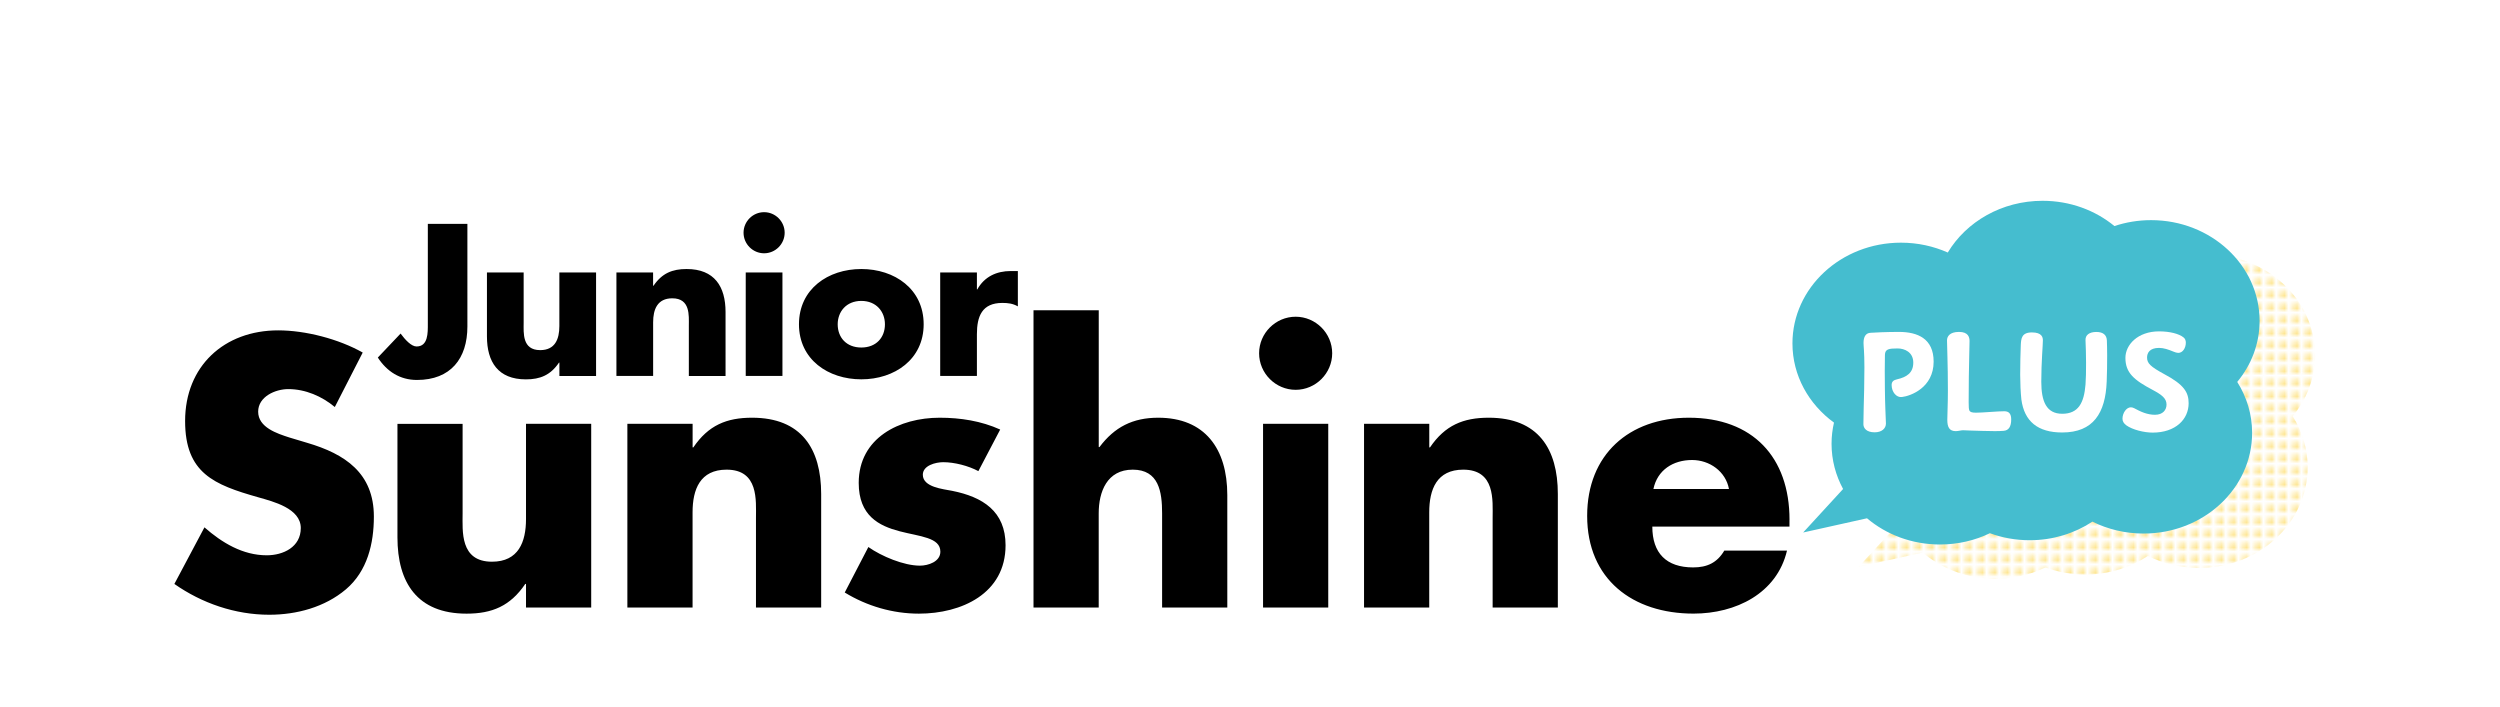 <?xml version="1.0" encoding="utf-8"?>
<!-- Generator: Adobe Illustrator 29.8.1, SVG Export Plug-In . SVG Version: 9.03 Build 0)  -->
<svg version="1.1" id="レイヤー_1" xmlns="http://www.w3.org/2000/svg" xmlns:xlink="http://www.w3.org/1999/xlink" x="0px"
	 y="0px" viewBox="0 0 595.86 168.55" style="enable-background:new 0 0 595.86 168.55;" xml:space="preserve">
<style type="text/css">
	.st0{fill:none;}
	.st1{fill:#FDD23E;}
	.st2{fill:url(#新規パターン_2);}
	.st3{fill:#45BDCF;}
	.st4{fill:#FFFFFF;}
</style>
<pattern  width="2.27" height="2.27" patternUnits="userSpaceOnUse" id="新規パターン_2" viewBox="0 -2.27 2.27 2.27" style="overflow:visible;">
	<g>
		<rect y="-2.27" class="st0" width="2.27" height="2.27"/>
		<circle class="st1" cx="1.13" cy="-1.13" r="0.71"/>
	</g>
</pattern>
<path class="st2" d="M551.79,84.65c0-13.26-11.58-24.01-25.86-24.01c-3.07,0-6.01,0.52-8.74,1.44c-4.56-3.75-10.55-6.05-17.12-6.05
	c-9.73,0-18.19,4.99-22.6,12.35c-3.38-1.5-7.15-2.37-11.15-2.37c-14.28,0-25.86,10.75-25.86,24.01c0,7.66,3.88,14.47,9.91,18.87
	c-0.38,1.63-0.59,3.32-0.59,5.06c0,3.87,1.01,7.52,2.77,10.76L443,135.09l15.26-3.39c4.59,3.87,10.67,6.25,17.37,6.25
	c4.29,0,8.33-0.99,11.89-2.7c2.94,1.08,6.13,1.69,9.48,1.69c5.57,0,10.72-1.65,14.94-4.43c3.64,1.82,7.8,2.85,12.22,2.85
	c14.28,0,25.86-10.75,25.86-24.01c0-4.43-1.32-8.57-3.57-12.13C549.78,95.17,551.79,90.13,551.79,84.65z"/>
<g>
	<path d="M86.45,84.03c-5.72-3.24-13.66-5.29-20.14-5.29c-12.89,0-22.19,8.54-22.19,21.6c0,12.46,6.91,15.19,17.41,18.18
		c3.59,1.02,10.16,2.65,10.16,7.34c0,4.52-4.18,6.49-8.11,6.49c-5.72,0-10.67-2.99-14.85-6.66l-7.17,13.49
		c6.57,4.61,14.51,7.34,22.62,7.34c6.49,0,13.23-1.79,18.27-6.06c5.12-4.35,6.66-10.93,6.66-17.33c0-10.41-6.91-14.94-15.88-17.58
		l-4.27-1.28c-2.9-0.94-7.43-2.39-7.43-6.15c0-3.59,4.1-5.38,7.17-5.38c4.1,0,8.02,1.71,11.1,4.27L86.45,84.03L86.45,84.03z
		 M165.07,101.01h-15.54v43.79h15.54V122.1c0-5.46,1.79-10.16,8.11-10.16c7.68,0,7,7.34,7,11.52v21.34h15.54v-27.06
		c0-10.76-4.69-18.18-16.47-18.18c-6.06,0-10.41,1.79-14,7.08h-0.17V101.01L165.07,101.01z M238.39,102.38
		c-4.52-2.05-9.48-2.82-14.43-2.82c-9.56,0-19.29,4.78-19.29,15.54c0,7.85,4.87,10.24,9.73,11.52c4.86,1.28,9.73,1.45,9.73,4.87
		c0,2.39-2.9,3.33-4.87,3.33c-3.84,0-9.13-2.22-12.29-4.44l-5.63,10.84c5.29,3.24,11.44,5.04,17.67,5.04
		c10.16,0,20.66-4.78,20.66-16.3c0-8.11-5.46-11.52-12.72-12.97c-2.13-0.43-7-0.85-7-3.84c0-2.22,3.07-2.99,4.87-2.99
		c2.65,0,5.98,0.85,8.37,2.13L238.39,102.38L238.39,102.38z M246.33,73.95v70.85h15.54v-22.45c0-5.12,1.96-10.41,8.11-10.41
		c6.23,0,7,5.29,7,10.41v22.45h15.54V118c0-11.1-5.38-18.44-16.47-18.44c-6.06,0-10.41,2.22-14,7h-0.17V73.95H246.33L246.33,73.95z
		 M316.58,101.01h-15.54v43.79h15.54V101.01L316.58,101.01z M308.81,75.49c-4.78,0-8.71,3.93-8.71,8.71c0,4.78,3.93,8.71,8.71,8.71
		s8.71-3.93,8.71-8.71C317.52,79.42,313.59,75.49,308.81,75.49L308.81,75.49z M340.65,101.01h-15.54v43.79h15.54V122.1
		c0-5.46,1.79-10.16,8.11-10.16c7.68,0,7,7.34,7,11.52v21.34h15.54v-27.06c0-10.76-4.69-18.18-16.47-18.18
		c-6.06,0-10.41,1.79-14,7.08h-0.17V101.01L340.65,101.01z M394.08,116.55c0.94-4.52,4.69-6.91,9.22-6.91
		c4.18,0,8.02,2.73,8.79,6.91H394.08L394.08,116.55z M426.52,123.89c0-14.94-8.79-24.33-23.99-24.33
		c-14.25,0-24.24,8.79-24.24,23.39c0,15.11,10.84,23.3,25.35,23.3c5.04,0,9.99-1.2,14-3.67c4.01-2.48,7.08-6.23,8.28-11.35h-14.94
		c-1.71,2.9-4.1,4.01-7.43,4.01c-6.4,0-9.73-3.41-9.73-9.73h32.69V123.89L426.52,123.89z"/>
	<path d="M125.37,144.8h15.54v-43.79h-15.54v22.71c0,5.46-1.79,10.16-8.11,10.16c-7.68,0-7-7.34-7-11.52v-21.34H94.73v27.06
		c0,10.75,4.69,18.18,16.47,18.18c6.06,0,10.41-1.79,14-7.09h0.17V144.8L125.37,144.8z"/>
	<path d="M101.97,53.35v23.89c0,2.02,0.1,5.34-2.69,5.34c-1.25,0-2.74-1.63-3.8-3.08l-5.43,5.72c2.16,3.32,5.29,5.34,9.33,5.34
		c8.03,0,12.02-5.1,12.02-12.74V53.35H101.97L101.97,53.35z M155.67,64.94h-8.75v24.66h8.75V76.82c0-3.08,1.01-5.72,4.57-5.72
		c4.33,0,3.94,4.13,3.94,6.49v12.02h8.75V74.36c0-6.06-2.64-10.24-9.28-10.24c-3.41,0-5.87,1.01-7.89,3.99h-0.1V64.94L155.67,64.94z
		 M186.49,64.94h-8.75v24.66h8.75V64.94L186.49,64.94z M182.12,50.57c-2.69,0-4.9,2.21-4.9,4.9c0,2.69,2.21,4.9,4.9,4.9
		c2.69,0,4.9-2.21,4.9-4.9C187.02,52.78,184.81,50.57,182.12,50.57L182.12,50.57z M205.29,64.12c-7.93,0-14.86,4.76-14.86,13.17
		s6.97,13.12,14.86,13.12c7.93,0,14.86-4.76,14.86-13.12C220.15,68.88,213.22,64.12,205.29,64.12L205.29,64.12z M205.29,71.72
		c3.56,0,5.63,2.55,5.63,5.58c0,3.13-2.07,5.53-5.63,5.53c-3.56,0-5.63-2.4-5.63-5.53C199.66,74.27,201.73,71.72,205.29,71.72
		L205.29,71.72z M232.84,64.94h-8.75v24.66h8.75v-9.95c0-4.23,1.2-7.45,6.06-7.45c1.35,0,2.5,0.14,3.7,0.82V64.6h-1.68
		c-3.41,0-6.3,1.35-7.98,4.37h-0.1V64.94L232.84,64.94z"/>
	<path d="M133.32,89.61h8.75V64.94h-8.75v12.79c0,3.08-1.01,5.72-4.57,5.72c-4.33,0-3.94-4.13-3.94-6.49V64.94h-8.75v15.24
		c0,6.06,2.64,10.24,9.28,10.24c3.41,0,5.87-1.01,7.89-3.99h0.1V89.61L133.32,89.61z"/>
</g>
<path class="st3" d="M538.56,76.48c0-13.26-11.58-24.01-25.86-24.01c-3.07,0-6.01,0.5-8.74,1.41c-4.56-3.75-10.56-6.02-17.12-6.02
	c-9.72,0-18.18,4.98-22.6,12.33c-3.38-1.5-7.16-2.35-11.16-2.35c-14.28,0-25.86,10.75-25.86,24.01c0,7.66,3.87,14.48,9.9,18.88
	c-0.38,1.63-0.58,3.32-0.58,5.05c0,3.88,1,7.53,2.75,10.77l-9.52,10.37l15.22-3.39c4.59,3.88,10.7,6.25,17.4,6.25
	c4.29,0,8.33-0.97,11.89-2.69c2.94,1.08,6.13,1.67,9.48,1.67c5.57,0,10.73-1.64,14.95-4.43c3.64,1.81,7.8,2.84,12.21,2.84
	c14.28,0,25.86-10.75,25.86-24.01c0-4.43-1.3-8.57-3.55-12.13C536.58,87,538.56,81.96,538.56,76.48z"/>
<g>
	<path class="st4" d="M446.82,103.04c-1.99,0-2.69-1.01-2.69-1.95c0-1.05,0.04-2.72,0.07-3.91c0.07-2.37,0.17-6.1,0.17-9.59
		c0-3.87-0.21-5.02-0.21-5.86c0-1.5,0.56-2.34,1.64-2.41c0.94-0.07,3.87-0.21,6.8-0.21c4.46,0,8.27,1.6,8.27,7.08
		c0,6.21-5.48,8.2-7.57,8.44c-1.29,0.17-2.44-1.19-2.44-2.86c0-0.84,0.49-1.19,1.29-1.36c2.3-0.52,3.87-1.54,3.87-3.98
		c0-2.51-2.09-3.38-3.73-3.38c-2.09,0-3,0.14-3.03,1.54c0,0.52-0.04,2.41-0.04,3.87c0,1.71,0.04,6.7,0.14,8.93
		c0.07,1.33,0.14,2.96,0.14,3.56C449.5,102.1,448.53,103.04,446.82,103.04z"/>
	<path class="st4" d="M466.15,102.76c-1.5,0-2.02-0.91-2.02-2.69c0-1.4,0.14-3.7,0.14-6.98c0-6.59-0.21-10.53-0.21-11.96
		c0-0.87,0.56-2.02,2.86-2.02c2.23,0,2.51,1.29,2.51,2.2c0,1.26-0.14,5.3-0.17,8.51c-0.04,3.28-0.04,4.71-0.04,6.03
		c0,1.22,0.04,1.67,0.17,1.99c0.21,0.42,0.7,0.52,1.6,0.52c0.59,0,2.02-0.07,3.35-0.17c1.29-0.1,2.76-0.17,3.38-0.17
		c1.12,0,1.64,0.63,1.64,1.95c0,1.71-0.59,2.65-1.85,2.72c-0.42,0.03-1.15,0.07-2.02,0.07c-1.12,0-4.92-0.1-5.83-0.14l-1.78-0.07
		C467.4,102.55,466.74,102.76,466.15,102.76z"/>
	<path class="st4" d="M491.51,103.08c-5.79,0-9.03-2.62-9.73-7.88c-0.17-1.6-0.28-3.94-0.28-5.86c0-2.55,0.07-5.3,0.14-7.01
		c0.07-1.67,0.21-3.1,2.65-3.1c2.41,0,2.62,1.19,2.62,1.88c0,1.19-0.38,5.2-0.38,9.87c0,4.71,1.22,7.64,4.99,7.64
		c3.87,0,5.2-2.62,5.55-6.98c0.21-2.69,0.14-7.57,0-10.53c-0.07-1.26,0.91-1.99,2.58-1.99c1.64,0,2.44,0.73,2.51,1.99
		c0.03,0.94,0.07,2.09,0.07,3.56c0,2.23-0.03,4.26-0.11,6.28C501.83,98.44,498.94,103.08,491.51,103.08z"/>
	<path class="st4" d="M513.07,103.11c-1.99,0-4.78-0.66-6.28-1.74c-0.56-0.42-0.91-0.91-0.91-1.57c0-1.36,0.94-2.72,1.99-2.72
		c0.21,0,0.56,0.07,0.8,0.21c1.47,0.8,3.07,1.57,4.95,1.57c1.92,0,2.76-1.19,2.76-2.44c0-1.47-1.15-2.34-3.31-3.49
		c-4.43-2.34-6.49-4.05-6.49-7.64c0-3.1,2.93-6.31,8.02-6.31c2.62,0,4.78,0.59,5.82,1.43c0.42,0.31,0.56,0.8,0.56,1.26
		c0,1.26-0.73,2.44-1.81,2.44c-0.28,0-0.77-0.14-1.08-0.28c-1.25-0.52-2.37-0.91-3.49-0.91c-2.27,0-2.86,1.22-2.86,2.3
		c0,1.36,0.8,2.16,4.08,3.94c4.71,2.51,5.83,4.33,5.83,6.94C521.65,99.94,518.54,103.11,513.07,103.11z"/>
</g>
</svg>
